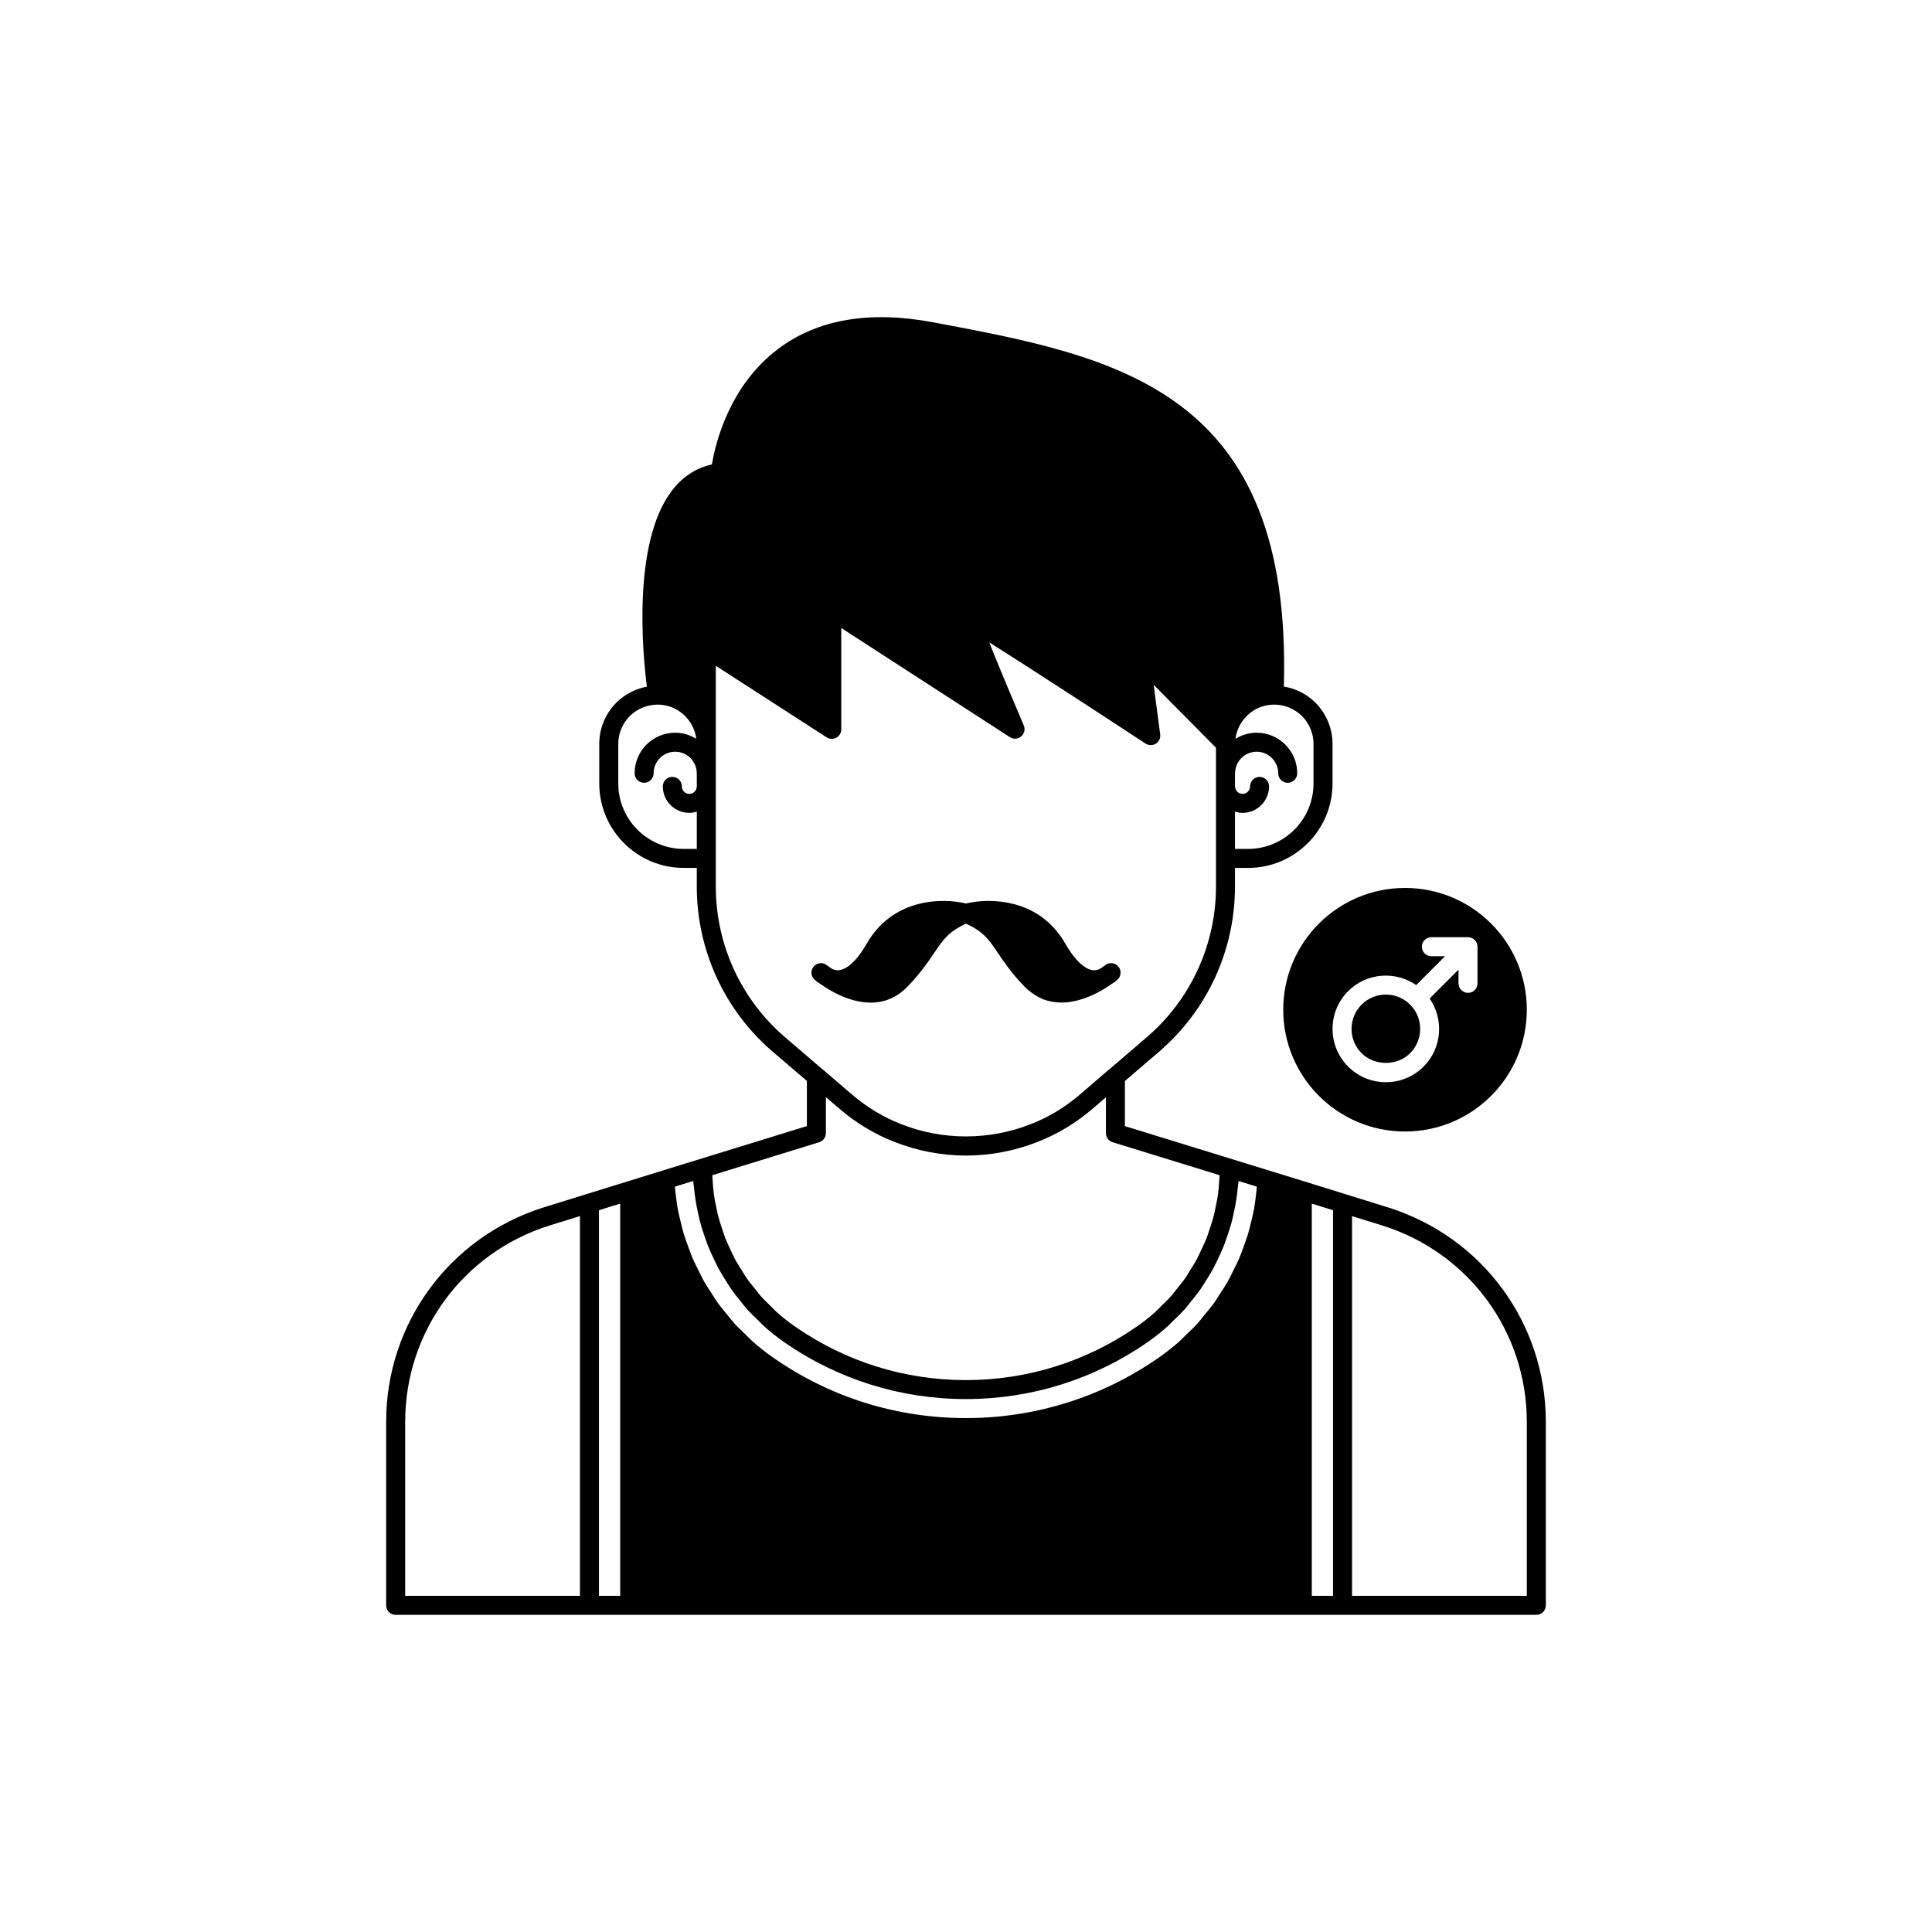 <?xml version="1.0" encoding="UTF-8"?>
<!-- Uploaded to: ICON Repo, www.svgrepo.com, Generator: ICON Repo Mixer Tools -->
<svg fill="#000000" width="800px" height="800px" version="1.1" viewBox="144 144 512 512" xmlns="http://www.w3.org/2000/svg">
 <g>
  <path d="m511.93 464-22.062-6.852h-0.004l-0.004-0.004-9.316-2.867h-0.004l-9.977-3.074-28.453-8.77v-11.957l9.098-7.801c12.758-10.965 20.074-26.906 20.074-43.73v-4.938h3.477c12.336 0 22.371-10.035 22.371-22.367v-10.527c0-4.055-1.598-7.918-4.535-10.922-2.332-2.281-5.242-3.723-8.363-4.246 2.273-78.633-43.973-87.355-92.941-96.535-16.855-3.164-30.68-0.789-41.086 7.062-13.043 9.836-16.652 25.195-17.543 30.613-4.234 0.926-7.801 3.266-10.629 6.981-10.473 13.754-7.734 42.992-6.606 51.906-3.019 0.566-5.828 2.012-8.121 4.258-2.898 2.961-4.496 6.828-4.496 10.879v10.527c0 12.336 10.035 22.367 22.367 22.367h3.477v4.938c0 16.824 7.316 32.762 20.078 43.734l9.094 7.773v11.977l-28.453 8.77-9.977 3.074c-0.004 0-0.004 0.004-0.008 0.004l-9.262 2.867h-0.004l-22.129 6.856c-24.918 7.891-41.66 30.723-41.66 56.82v48.617c0 1.391 1.125 2.519 2.519 2.519h302.29c1.391 0 2.519-1.125 2.519-2.519v-48.617c0-26.105-16.762-48.938-41.727-56.816zm-40.648-104.91c0.641 0.191 1.305 0.328 2.012 0.328 3.871 0 7.019-3.148 7.019-7.019 0-1.391-1.125-2.519-2.519-2.519-1.391 0-2.519 1.125-2.519 2.519 0 1.094-0.887 1.984-1.98 1.984s-1.984-0.891-1.984-1.984c0-0.047-0.023-0.086-0.027-0.133v-3.203c0.004-0.047 0.027-0.086 0.027-0.133 0-3.152 2.562-5.715 5.715-5.715s5.715 2.562 5.715 5.715c0 1.391 1.125 2.519 2.519 2.519 1.391 0 2.519-1.125 2.519-2.519 0-5.93-4.824-10.754-10.754-10.754-2.062 0-3.973 0.613-5.609 1.621 0.652-5.098 4.973-9.066 10.246-9.066 2.762 0 5.391 1.086 7.371 3.019 1.973 2.016 3.059 4.629 3.059 7.359v10.527c0 9.559-7.777 17.332-17.332 17.332h-3.477zm-142.62-6.727c0 0.012-0.008 0.023-0.008 0.035 0 1.094-0.891 1.984-1.984 1.984s-1.98-0.891-1.98-1.984c0-1.391-1.125-2.519-2.519-2.519-1.391 0-2.519 1.125-2.519 2.519 0 3.871 3.148 7.019 7.019 7.019 0.695 0 1.355-0.133 1.988-0.32v9.871h-3.477c-9.559 0-17.332-7.773-17.332-17.332v-10.527c0-2.727 1.086-5.344 3.019-7.32 2.016-1.973 4.648-3.059 7.41-3.059 5.269 0 9.586 3.961 10.242 9.055-1.633-1.004-3.535-1.609-5.59-1.609-5.93 0-10.754 4.824-10.754 10.754 0 1.391 1.125 2.519 2.519 2.519 1.391 0 2.519-1.125 2.519-2.519 0-3.152 2.562-5.715 5.715-5.715 3.152 0 5.715 2.562 5.715 5.715 0 0.012 0.008 0.023 0.008 0.035zm-30.969 214.55h-46.316v-46.098c0-23.891 15.328-44.793 38.125-52.004l8.191-2.535zm10.664 0h-5.625v-102.2l5.625-1.742zm43.656-148.06c-11.641-10.004-18.316-24.551-18.316-39.906v-58.504l29.367 18.953c0.766 0.5 1.758 0.539 2.57 0.098 0.809-0.441 1.312-1.289 1.312-2.211v-26.855l44.68 28.922c0.922 0.602 2.129 0.527 2.973-0.176 0.848-0.699 1.145-1.871 0.73-2.887l-0.965-2.281c-4.18-9.816-6.707-15.969-8.195-19.77 9.289 5.832 28.516 18.348 41.418 26.816 0.41 0.27 0.883 0.41 1.355 0.414 0.473 0.004 0.949-0.121 1.367-0.387 0.832-0.523 1.285-1.484 1.156-2.461l-1.738-13.137 16.52 16.672v36.801c0 15.355-6.676 29.902-18.312 39.902l-9.891 8.48c-0.027 0.023-0.07 0.02-0.098 0.043l-7.699 6.641c-3.984 3.414-8.414 6.082-13.188 7.93-11 4.305-23.305 4.269-34.148-0.004-4.715-1.812-9.148-4.477-13.172-7.926l-7.758-6.648c-0.012-0.008-0.027-0.008-0.039-0.016zm9.078 27.848c1.055-0.328 1.777-1.305 1.777-2.41v-9.531l3.602 3.078c4.461 3.82 9.387 6.781 14.621 8.793 5.965 2.359 12.504 3.606 18.91 3.606 6.441 0 12.801-1.211 18.898-3.594 5.293-2.055 10.219-5.016 14.641-8.809l3.543-3.039v9.496c0 1.105 0.723 2.082 1.777 2.41l28.336 8.734c-0.031 0.781-0.082 1.562-0.148 2.34-0.078 0.934-0.145 1.871-0.273 2.797-0.152 1.082-0.379 2.144-0.598 3.207-0.188 0.898-0.352 1.805-0.586 2.691-0.281 1.062-0.641 2.098-0.984 3.137-0.285 0.855-0.543 1.719-0.871 2.555-0.406 1.035-0.895 2.031-1.371 3.039-0.375 0.797-0.719 1.609-1.133 2.387-0.535 1.004-1.156 1.957-1.762 2.926-0.453 0.727-0.867 1.473-1.355 2.176-0.68 0.977-1.445 1.895-2.195 2.824-0.508 0.629-0.973 1.289-1.508 1.898-0.879 0.992-1.848 1.906-2.805 2.832-0.492 0.477-0.941 0.992-1.453 1.449-1.512 1.348-3.102 2.617-4.785 3.789-13.379 9.328-29.086 14.258-45.41 14.258-16.297 0-31.984-4.93-45.363-14.258-1.68-1.172-3.273-2.441-4.785-3.789-0.512-0.457-0.961-0.973-1.453-1.449-0.957-0.926-1.926-1.844-2.805-2.836-0.535-0.605-1-1.266-1.508-1.895-0.75-0.93-1.516-1.848-2.195-2.824-0.488-0.703-0.902-1.449-1.355-2.172-0.602-0.969-1.227-1.922-1.762-2.926-0.418-0.777-0.758-1.59-1.133-2.387-0.473-1.004-0.961-2-1.367-3.035-0.328-0.836-0.586-1.699-0.871-2.555-0.348-1.039-0.707-2.074-0.988-3.137-0.234-0.883-0.398-1.785-0.582-2.684-0.223-1.066-0.449-2.133-0.602-3.219-0.129-0.922-0.195-1.855-0.273-2.789-0.066-0.777-0.117-1.559-0.148-2.344zm115.69 14.523c-0.133 1.039-0.246 2.082-0.434 3.109-0.223 1.227-0.531 2.43-0.828 3.637-0.25 1.012-0.473 2.031-0.77 3.023-0.359 1.191-0.805 2.356-1.234 3.523-0.359 0.969-0.684 1.953-1.09 2.902-0.492 1.156-1.074 2.269-1.641 3.394-0.457 0.91-0.875 1.84-1.375 2.727-0.633 1.121-1.355 2.191-2.059 3.269-0.539 0.828-1.035 1.68-1.609 2.484-0.785 1.094-1.668 2.121-2.523 3.16-0.594 0.719-1.141 1.473-1.766 2.168-1.008 1.117-2.109 2.144-3.199 3.188-0.566 0.543-1.086 1.129-1.676 1.648-1.719 1.523-3.527 2.957-5.426 4.281-15.062 10.516-32.77 16.07-51.203 16.07-18.422 0-36.094-5.559-51.105-16.07-1.902-1.328-3.711-2.762-5.434-4.285-0.621-0.551-1.172-1.168-1.77-1.738-1.059-1.016-2.137-2.016-3.117-3.102-0.645-0.711-1.207-1.488-1.816-2.227-0.844-1.023-1.707-2.031-2.484-3.106-0.586-0.816-1.094-1.68-1.641-2.523-0.695-1.07-1.414-2.125-2.039-3.238-0.504-0.891-0.926-1.824-1.383-2.738-0.562-1.121-1.145-2.231-1.637-3.387-0.406-0.949-0.734-1.934-1.094-2.902-0.43-1.164-0.875-2.324-1.234-3.512-0.301-0.996-0.523-2.016-0.773-3.031-0.297-1.203-0.605-2.406-0.828-3.629-0.188-1.023-0.297-2.066-0.434-3.102-0.117-0.914-0.223-1.828-0.297-2.746l4.844-1.492c0.039 0.621 0.164 1.227 0.223 1.844 0.094 0.984 0.207 1.965 0.355 2.938 0.18 1.195 0.41 2.375 0.664 3.551 0.207 0.957 0.422 1.91 0.676 2.856 0.316 1.164 0.691 2.301 1.082 3.438 0.312 0.918 0.621 1.832 0.98 2.731 0.453 1.129 0.969 2.219 1.496 3.316 0.41 0.859 0.801 1.723 1.258 2.559 0.59 1.09 1.254 2.133 1.914 3.184 0.496 0.785 0.961 1.582 1.492 2.34 0.746 1.062 1.57 2.066 2.391 3.074 0.551 0.68 1.059 1.383 1.641 2.035 0.961 1.082 2.012 2.086 3.062 3.094 0.531 0.512 1.016 1.059 1.566 1.551 1.641 1.461 3.367 2.84 5.191 4.113 14.23 9.922 30.914 15.164 48.246 15.164 17.363 0 34.062-5.242 48.293-15.164 1.824-1.273 3.551-2.652 5.191-4.113 0.551-0.488 1.031-1.035 1.562-1.543 1.051-1.012 2.106-2.019 3.07-3.102 0.578-0.652 1.09-1.352 1.637-2.027 0.82-1.012 1.648-2.016 2.394-3.082 0.535-0.762 1-1.559 1.496-2.344 0.66-1.047 1.324-2.09 1.914-3.18 0.453-0.84 0.848-1.703 1.258-2.566 0.523-1.094 1.039-2.184 1.492-3.309 0.359-0.898 0.668-1.816 0.984-2.734 0.391-1.133 0.762-2.269 1.078-3.43 0.258-0.945 0.473-1.902 0.68-2.867 0.254-1.172 0.48-2.344 0.66-3.535 0.148-0.98 0.262-1.961 0.355-2.953 0.059-0.617 0.184-1.219 0.223-1.836l4.844 1.492c-0.074 0.926-0.18 1.84-0.297 2.75zm20.484 105.69h-5.625v-103.94l5.625 1.746zm51.355 0h-46.316v-100.63l8.125 2.519c22.844 7.215 38.191 28.117 38.191 52.012z"/>
  <path d="m384.59 405.37c3.418-3.555 5.398-6.496 6.992-8.859 0.305-0.453 0.594-0.879 0.879-1.289 0.066-0.098 0.129-0.184 0.195-0.277 0.215-0.305 0.43-0.609 0.641-0.895 0.102-0.137 0.207-0.262 0.312-0.395 0.18-0.23 0.359-0.461 0.547-0.68 0.121-0.145 0.254-0.277 0.379-0.414 0.18-0.195 0.355-0.387 0.547-0.574 0.145-0.141 0.305-0.277 0.457-0.414 0.191-0.172 0.383-0.34 0.59-0.504 0.172-0.137 0.359-0.27 0.543-0.402 0.215-0.156 0.438-0.312 0.676-0.461 0.207-0.133 0.426-0.262 0.648-0.391 0.254-0.148 0.516-0.293 0.793-0.438 0.246-0.129 0.508-0.254 0.773-0.379 0.141-0.066 0.297-0.133 0.445-0.199 0.148 0.066 0.305 0.133 0.445 0.199 0.266 0.125 0.527 0.25 0.773 0.379 0.277 0.145 0.539 0.289 0.793 0.438 0.223 0.129 0.441 0.258 0.648 0.391 0.238 0.152 0.457 0.309 0.676 0.461 0.184 0.133 0.371 0.266 0.543 0.402 0.207 0.164 0.398 0.332 0.59 0.504 0.152 0.137 0.312 0.273 0.457 0.414 0.188 0.184 0.367 0.379 0.547 0.574 0.125 0.137 0.258 0.273 0.379 0.414 0.188 0.219 0.367 0.449 0.547 0.68 0.102 0.133 0.211 0.258 0.312 0.395 0.215 0.285 0.426 0.586 0.641 0.895 0.066 0.094 0.129 0.18 0.195 0.277 0.285 0.41 0.574 0.84 0.879 1.289 1.59 2.363 3.574 5.305 6.981 8.855 0.688 0.723 1.395 1.301 2.117 1.82 0.191 0.137 0.379 0.266 0.57 0.391 0.641 0.414 1.285 0.773 1.938 1.055 0.09 0.039 0.18 0.094 0.27 0.129 0.734 0.297 1.477 0.5 2.215 0.648 0.203 0.043 0.402 0.07 0.605 0.102 0.609 0.094 1.215 0.148 1.816 0.164 0.105 0.004 0.215 0.027 0.32 0.027 0.051 0 0.098-0.008 0.145-0.012 0.645-0.008 1.281-0.051 1.906-0.133 0.18-0.023 0.352-0.062 0.527-0.09 0.461-0.074 0.918-0.16 1.371-0.266 0.238-0.055 0.469-0.121 0.699-0.184 0.387-0.105 0.762-0.223 1.137-0.344 0.227-0.074 0.445-0.148 0.668-0.227 0.406-0.148 0.797-0.309 1.18-0.473 0.152-0.066 0.312-0.125 0.461-0.191 0.504-0.227 0.984-0.461 1.441-0.699 0.184-0.098 0.352-0.191 0.527-0.285 0.285-0.156 0.559-0.309 0.82-0.457 0.172-0.102 0.336-0.199 0.496-0.297 0.246-0.148 0.473-0.293 0.688-0.434 0.125-0.082 0.25-0.16 0.367-0.238 0.305-0.203 0.582-0.395 0.809-0.559 0.012-0.008 0.02-0.023 0.031-0.031 0.852-0.48 1.457-1.008 1.684-1.234 0.008-0.008 0.016-0.016 0.023-0.023 0.973-0.988 0.961-2.574-0.023-3.551-0.965-0.961-2.508-0.965-3.492-0.055-0.18 0.148-0.543 0.387-1.016 0.707-0.809 0.488-1.688 0.617-2.598 0.387-1.5-0.383-3.898-1.91-6.832-7-0.824-1.441-1.742-2.695-2.727-3.812-0.043-0.051-0.082-0.105-0.125-0.156-0.957-1.07-1.98-1.98-3.043-2.781-0.082-0.062-0.156-0.133-0.238-0.191-1.047-0.766-2.137-1.395-3.242-1.934-0.105-0.051-0.211-0.113-0.32-0.16-1.098-0.512-2.215-0.91-3.332-1.23-0.117-0.035-0.234-0.074-0.355-0.105-1.113-0.301-2.219-0.512-3.309-0.656-0.117-0.016-0.234-0.035-0.352-0.047-1.086-0.129-2.144-0.184-3.164-0.188h-0.32c-1.008 0.012-1.969 0.074-2.871 0.18-0.105 0.012-0.207 0.023-0.312 0.039-0.871 0.113-1.68 0.262-2.414 0.438-0.051 0.012-0.113 0.02-0.156 0.031-0.043-0.012-0.102-0.016-0.145-0.027-0.734-0.176-1.539-0.324-2.41-0.438-0.109-0.016-0.215-0.027-0.328-0.039-0.898-0.105-1.848-0.168-2.848-0.18h-0.352c-1.016 0-2.066 0.059-3.144 0.184-0.121 0.016-0.238 0.031-0.359 0.047-1.09 0.145-2.195 0.355-3.305 0.656-0.117 0.031-0.227 0.07-0.344 0.102-1.121 0.32-2.238 0.723-3.344 1.238-0.102 0.047-0.203 0.105-0.305 0.156-1.113 0.539-2.203 1.172-3.254 1.938-0.078 0.055-0.148 0.125-0.227 0.18-1.066 0.801-2.094 1.715-3.055 2.785-0.043 0.047-0.082 0.102-0.121 0.152-0.98 1.117-1.902 2.371-2.727 3.812-2.941 5.098-5.34 6.621-6.84 7.008-0.91 0.238-1.781 0.105-2.598-0.387-0.477-0.316-0.836-0.559-1.016-0.707-0.984-0.914-2.527-0.906-3.492 0.055-0.988 0.977-0.996 2.562-0.023 3.551 0.008 0.008 0.016 0.016 0.023 0.023 0.227 0.227 0.832 0.754 1.684 1.234 0.012 0.008 0.02 0.023 0.031 0.031 2.094 1.504 7.457 4.891 13.246 4.891 3.312 0 6.773-1.113 9.836-4.336z"/>
  <path d="m517.7 423.1c3.547-3.547 3.547-9.32 0-12.867-1.773-1.773-4.102-2.66-6.434-2.66-2.328 0-4.66 0.887-6.434 2.66-3.547 3.551-3.547 9.32 0 12.867 3.438 3.438 9.426 3.438 12.867 0z"/>
  <path d="m484.07 411.59c0 17.824 14.449 32.273 32.273 32.273 17.828 0 32.277-14.449 32.277-32.273 0-17.824-14.449-32.273-32.273-32.273-17.824-0.004-32.277 14.445-32.277 32.273zm17.199-4.926c4.906-4.902 12.527-5.418 18.031-1.602l7.652-7.652h-3.625c-1.391 0-2.519-1.125-2.519-2.519 0-1.391 1.125-2.519 2.519-2.519h9.707c0.328 0 0.652 0.066 0.961 0.195 0.617 0.254 1.109 0.746 1.363 1.363 0.129 0.309 0.195 0.633 0.195 0.961v9.707c0 1.391-1.125 2.519-2.519 2.519-1.391 0-2.519-1.125-2.519-2.519v-3.629l-7.652 7.652c3.816 5.508 3.301 13.129-1.602 18.031-2.668 2.672-6.219 4.144-9.996 4.144s-7.324-1.473-9.996-4.144c-5.508-5.504-5.508-14.473 0-19.988z"/>
 </g>
</svg>